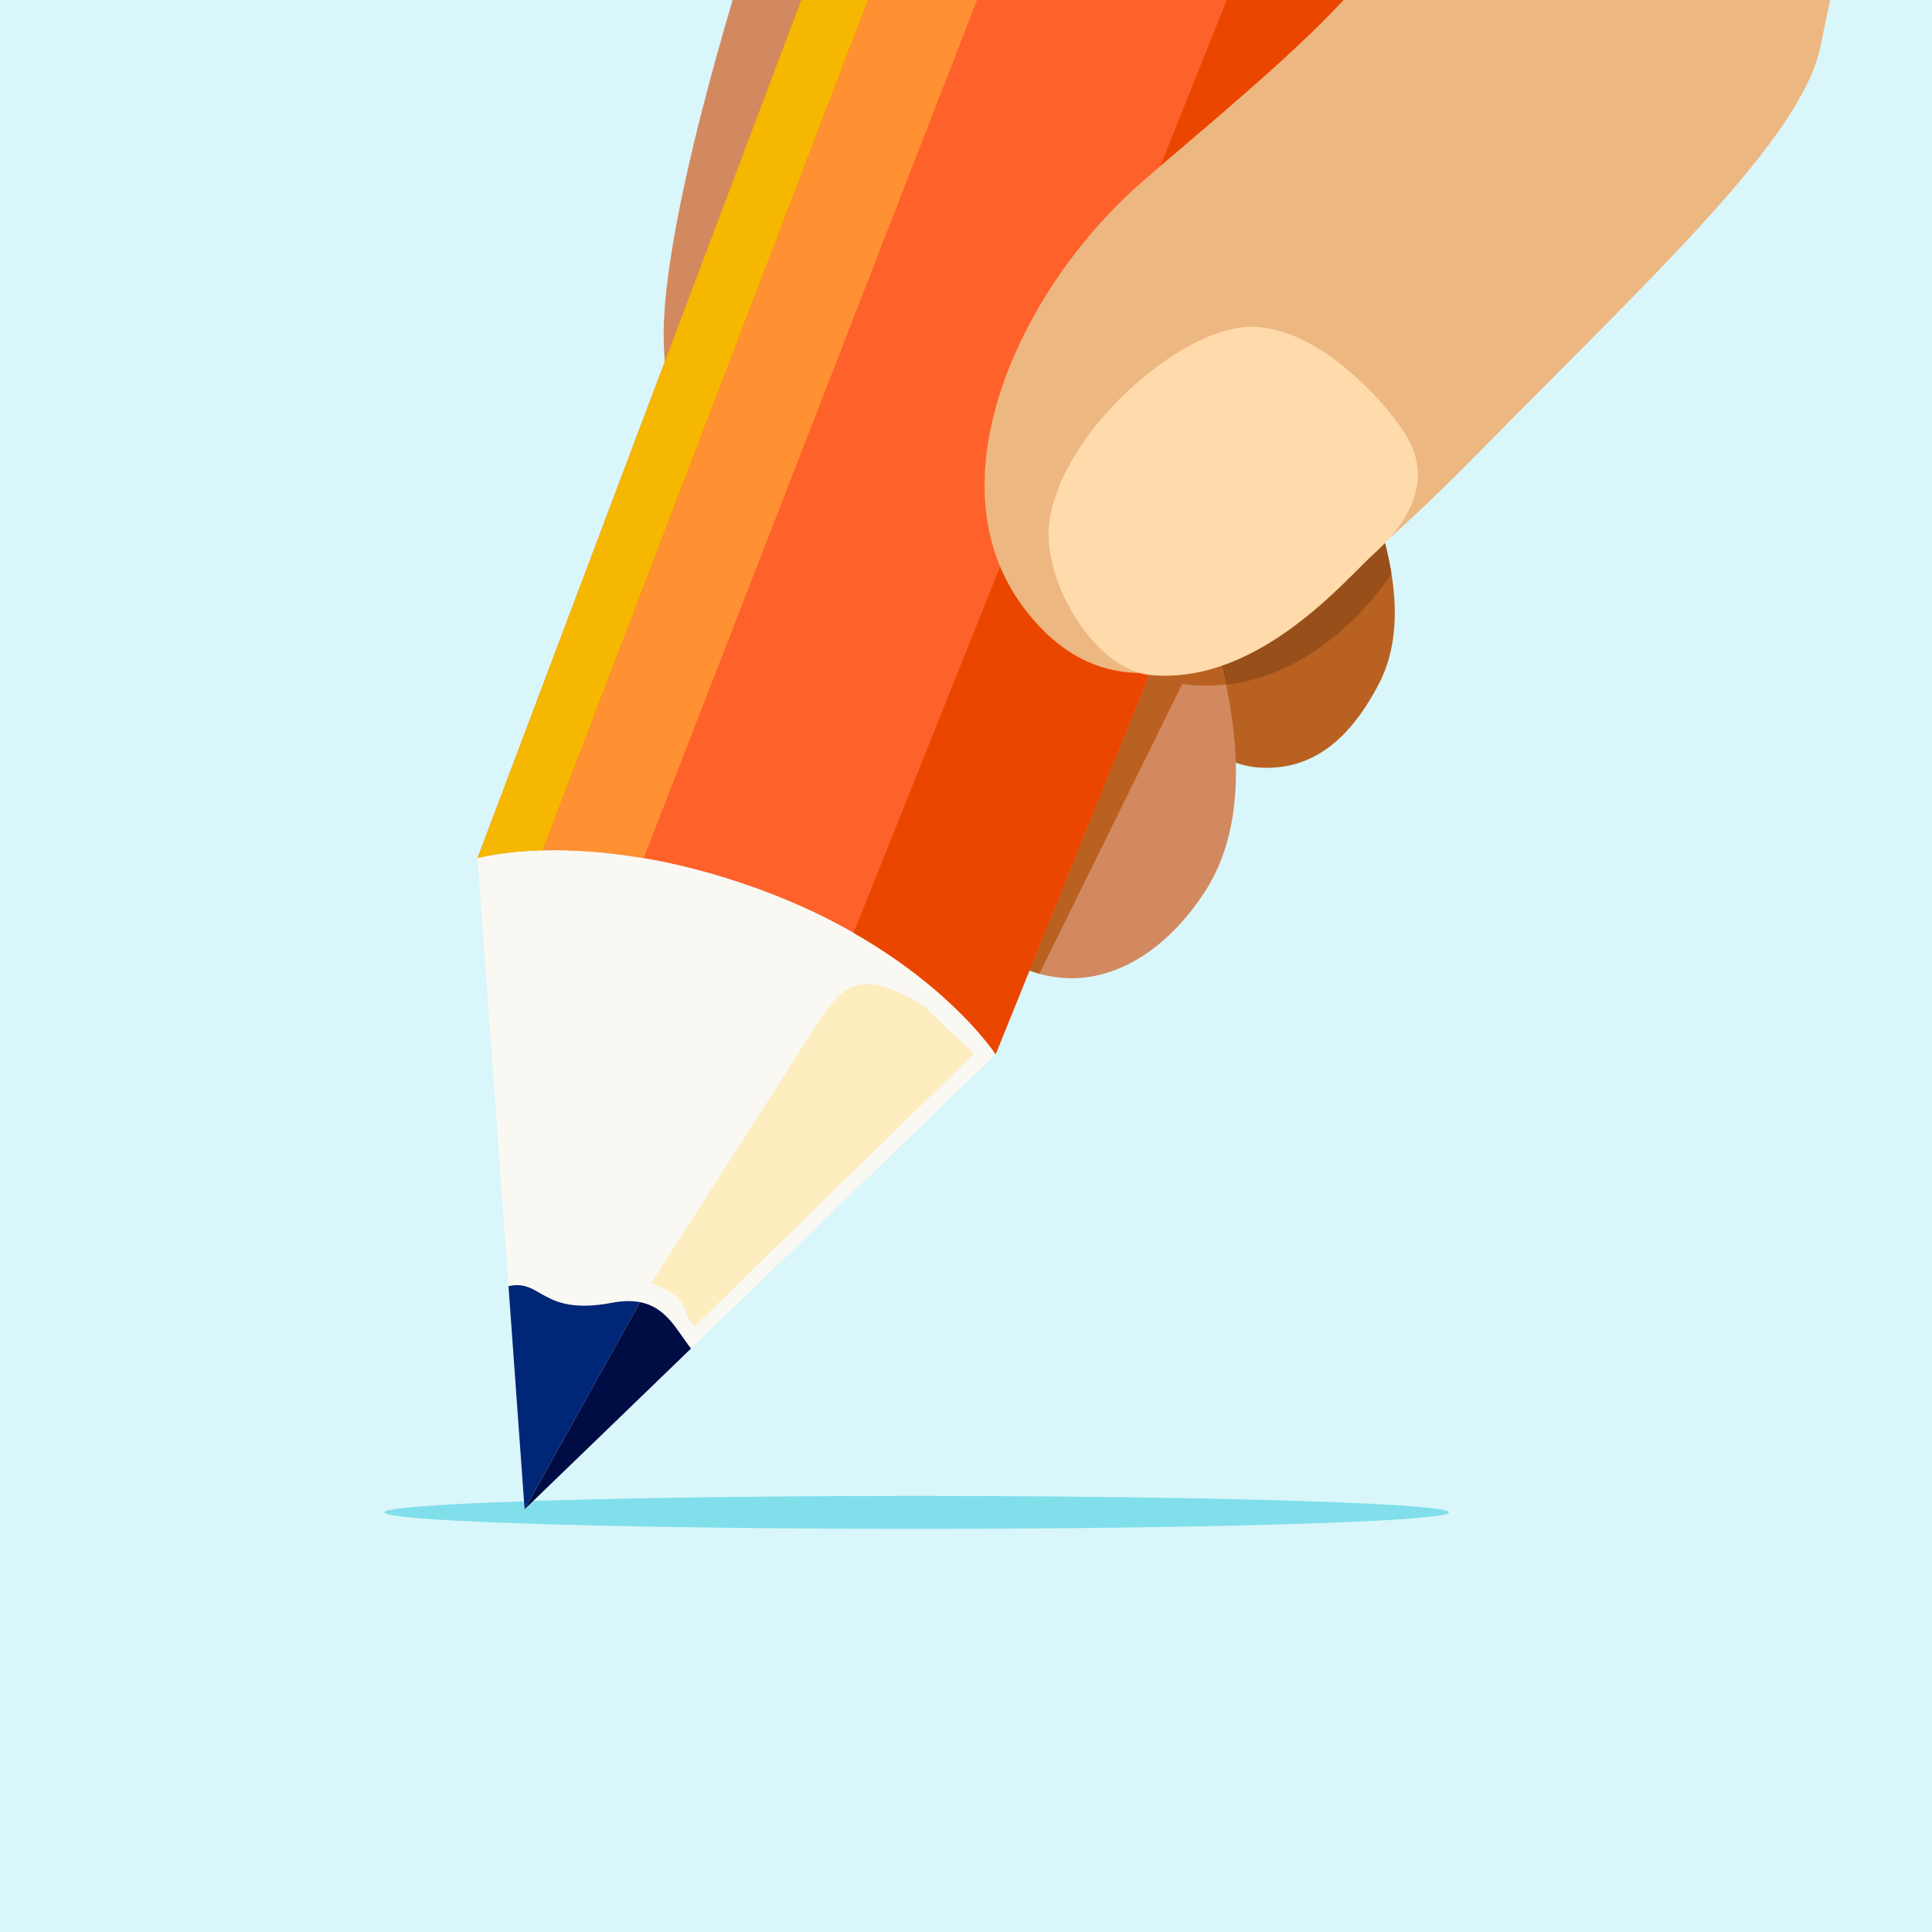 <?xml version="1.0" encoding="utf-8"?>
<!-- Generator: Adobe Illustrator 26.4.1, SVG Export Plug-In . SVG Version: 6.00 Build 0)  -->
<svg version="1.1" xmlns="http://www.w3.org/2000/svg" xmlns:xlink="http://www.w3.org/1999/xlink" x="0px" y="0px"
	 viewBox="0 0 576 576" style="enable-background:new 0 0 576 576;" xml:space="preserve">
<style type="text/css">
	.st0{fill:#D9F6FA;}
	.st1{fill:#80DFEA;}
	.st2{fill:#3F4553;}
	.st3{fill:#009CBD;}
	.st4{fill:#EBE6E1;}
	.st5{fill:#00BED5;}
	.st6{fill:#FAF8F2;}
	.st7{fill:#933C21;}
	.st8{fill:#984F19;}
	.st9{clip-path:url(#SVGID_00000096030712145858602720000013836528402660136594_);fill:#EB4600;}
	.st10{clip-path:url(#SVGID_00000085954053141615994600000016223024672125648263_);fill:#EB4600;}
	.st11{fill:#EB4600;}
	.st12{fill:#FF612B;}
	.st13{fill:#000C44;}
	.st14{fill:#B86121;}
	.st15{fill:#FDEDBF;}
	.st16{fill:#FBE299;}
	.st17{fill:#00448A;}
	.st18{fill:#002677;}
	.st19{clip-path:url(#SVGID_00000098180625401840866570000008495531448338749878_);}
	.st20{fill:#0072A6;}
	.st21{fill:#FFFFFF;}
	.st22{fill:#D2C8BE;}
	.st23{fill:#B2EBF2;}
	.st24{fill:#F9D466;}
	.st25{fill:#FFB185;}
	.st26{fill:#FDD2B6;}
	.st27{fill:#F5B700;}
	.st28{clip-path:url(#SVGID_00000083085872968441425070000016695618985180756659_);}
	.st29{clip-path:url(#SVGID_00000110462165799909859760000003217239223901067444_);}
	.st30{clip-path:url(#SVGID_00000003091171488378708300000010969463475944235658_);}
	.st31{clip-path:url(#SVGID_00000000190232320898668000000010819317510401908127_);}
	.st32{clip-path:url(#SVGID_00000137105480581462794350000004560404682201093520_);}
	.st33{fill:#D28960;}
	.st34{fill:#FF9132;}
	.st35{fill:#F89F09;}
	.st36{clip-path:url(#SVGID_00000025440200268005327960000014284380160298311333_);}
	.st37{clip-path:url(#SVGID_00000077322605191232383400000017190339929164767907_);fill:#80DFEA;}
	.st38{clip-path:url(#SVGID_00000077322605191232383400000017190339929164767907_);fill:#F9D466;}
	.st39{clip-path:url(#SVGID_00000077322605191232383400000017190339929164767907_);fill:#F5B700;}
	.st40{clip-path:url(#SVGID_00000077322605191232383400000017190339929164767907_);fill:#FF612B;}
	.st41{clip-path:url(#SVGID_00000077322605191232383400000017190339929164767907_);fill:#EB4600;}
	.st42{clip-path:url(#SVGID_00000077322605191232383400000017190339929164767907_);fill:#FFFFFF;}
	.st43{clip-path:url(#SVGID_00000010269508993228014820000006098788264119057340_);}
	.st44{fill:#AC4A12;}
	.st45{fill:#733127;}
	.st46{fill:#3C0000;}
	.st47{clip-path:url(#SVGID_00000111883032835657864220000011004521817945969569_);}
	.st48{fill:#E79B52;}
	.st49{fill:#EDB782;}
	.st50{clip-path:url(#SVGID_00000132779021747753510000000010588303908472528827_);}
	.st51{fill:#4B4D4F;}
	.st52{fill:#ED9877;}
	.st53{clip-path:url(#SVGID_00000120559581678344432500000000998159971008561294_);}
	.st54{opacity:0.54;fill:#B86121;}
	.st55{fill:#FFDAAB;}
	.st56{clip-path:url(#SVGID_00000120520196325388152150000005295894197595755189_);fill:#D28960;}
	.st57{clip-path:url(#SVGID_00000120520196325388152150000005295894197595755189_);fill:#FFB185;}
	.st58{clip-path:url(#SVGID_00000120520196325388152150000005295894197595755189_);fill:#FF612B;}
	.st59{clip-path:url(#SVGID_00000120520196325388152150000005295894197595755189_);fill:#FAF8F2;}
	.st60{clip-path:url(#SVGID_00000120520196325388152150000005295894197595755189_);fill:#B2EBF2;}
	.st61{clip-path:url(#SVGID_00000120520196325388152150000005295894197595755189_);fill:#00BED5;}
	.st62{clip-path:url(#SVGID_00000120520196325388152150000005295894197595755189_);fill:#80DFEA;}
	.st63{fill:#EBC298;}
	.st64{fill:#D13F44;}
	.st65{fill:#C40000;}
	.st66{fill:none;}
	.st67{fill:#CA806C;}
	.st68{fill:#A32A2E;}
	.st69{clip-path:url(#SVGID_00000124871154188050744030000002466784077067059589_);fill:#002677;}
	.st70{clip-path:url(#SVGID_00000124871154188050744030000002466784077067059589_);fill:#FF612B;}
	.st71{clip-path:url(#SVGID_00000124871154188050744030000002466784077067059589_);fill:#EB4600;}
	.st72{clip-path:url(#SVGID_00000124871154188050744030000002466784077067059589_);fill:#FFFFFF;}
	.st73{clip-path:url(#SVGID_00000124871154188050744030000002466784077067059589_);fill:#B2EBF2;}
	.st74{clip-path:url(#SVGID_00000124871154188050744030000002466784077067059589_);fill:#EBE6E1;}
	.st75{clip-path:url(#SVGID_00000124871154188050744030000002466784077067059589_);fill:#D2C8BE;}
	.st76{clip-path:url(#SVGID_00000124871154188050744030000002466784077067059589_);fill:#009CBD;}
	.st77{clip-path:url(#SVGID_00000124871154188050744030000002466784077067059589_);fill:#984F19;}
	.st78{clip-path:url(#SVGID_00000124871154188050744030000002466784077067059589_);fill:#B86121;}
	.st79{fill:#231F20;}
	.st80{clip-path:url(#XMLID_00000149375614053438777160000016513681663451399097_);fill:#00BED5;}
	.st81{fill-rule:evenodd;clip-rule:evenodd;fill:#80DFEA;}
	.st82{fill-rule:evenodd;clip-rule:evenodd;fill:#FFFFFF;}
	.st83{fill-rule:evenodd;clip-rule:evenodd;fill:#00BED5;}
	
		.st84{clip-path:url(#SVGID_00000052784935713321258780000010059481999257261232_);fill-rule:evenodd;clip-rule:evenodd;fill:#80DFEA;}
	.st85{clip-path:url(#SVGID_00000094614687479540479890000014701222859025153185_);}
	
		.st86{clip-path:url(#SVGID_00000104673474643579790260000016344812628856871580_);fill-rule:evenodd;clip-rule:evenodd;fill:#B2EBF2;}
	
		.st87{clip-path:url(#SVGID_00000174578040291280416190000002692979669992841115_);fill-rule:evenodd;clip-rule:evenodd;fill:#B2EBF2;}
	
		.st88{clip-path:url(#SVGID_00000174578040291280416190000002692979669992841115_);fill-rule:evenodd;clip-rule:evenodd;fill:#00BED5;}
	
		.st89{clip-path:url(#SVGID_00000174578040291280416190000002692979669992841115_);fill-rule:evenodd;clip-rule:evenodd;fill:#FFFFFF;}
	.st90{fill-rule:evenodd;clip-rule:evenodd;fill:#009CBD;}
	.st91{fill-rule:evenodd;clip-rule:evenodd;fill:#B2EBF2;}
	.st92{fill-rule:evenodd;clip-rule:evenodd;fill:#D9F6FA;}
	
		.st93{clip-path:url(#SVGID_00000116936303826734452260000012928556301517294518_);fill-rule:evenodd;clip-rule:evenodd;fill:#B2EBF2;}
	
		.st94{clip-path:url(#SVGID_00000060022712058279469640000008922537994365045382_);fill-rule:evenodd;clip-rule:evenodd;fill:#B2EBF2;}
	.st95{fill-rule:evenodd;clip-rule:evenodd;fill:#D2C8BE;}
	.st96{fill-rule:evenodd;clip-rule:evenodd;fill:#FBE299;}
	.st97{fill-rule:evenodd;clip-rule:evenodd;fill:#FF9132;}
	.st98{fill-rule:evenodd;clip-rule:evenodd;fill:#FDEDBF;}
	.st99{fill-rule:evenodd;clip-rule:evenodd;fill:#CA806C;}
	.st100{fill-rule:evenodd;clip-rule:evenodd;fill:#FAF8F2;}
	.st101{fill-rule:evenodd;clip-rule:evenodd;fill:#F5B700;}
	.st102{fill-rule:evenodd;clip-rule:evenodd;fill:#FF612B;}
	.st103{opacity:0.56;}
	.st104{fill-rule:evenodd;clip-rule:evenodd;fill:#EBE6E1;}
	.st105{clip-path:url(#SVGID_00000129892187735383254640000005110545212939895454_);}
	.st106{clip-path:url(#SVGID_00000145021998335765211920000018089691423338725250_);}
	.st107{fill-rule:evenodd;clip-rule:evenodd;fill:#EB4600;}
	.st108{clip-path:url(#SVGID_00000076605719959288547030000001480326493647603855_);fill:#FF612B;}
	.st109{clip-path:url(#SVGID_00000089557601229177265030000014557173492272454553_);}
	.st110{clip-path:url(#SVGID_00000129176613880931865480000007106354337604052613_);}
	.st111{clip-path:url(#SVGID_00000036960277417965165390000009326591184845924745_);}
	.st112{clip-path:url(#SVGID_00000116918711995106592320000017724115172798893962_);}
	.st113{clip-path:url(#SVGID_00000060738835053420346960000003333593689690688411_);}
	.st114{clip-path:url(#SVGID_00000060738835053420346960000003333593689690688411_);fill:#F5B700;}
</style>
<g id="Background">
	<rect x="0" y="0" class="st0" width="576" height="576"/>
</g>
<g id="ILLUSTRATION">
	<g>
		<defs>
			<rect id="SVGID_00000166635749371863961360000010292580727829001870_" x="0" width="576" height="507.51"/>
		</defs>
		<clipPath id="SVGID_00000150090717593365028720000003385978800636376452_">
			<use xlink:href="#SVGID_00000166635749371863961360000010292580727829001870_"  style="overflow:visible;"/>
		</clipPath>
		<g style="clip-path:url(#SVGID_00000150090717593365028720000003385978800636376452_);">
			<ellipse class="st1" cx="273.3" cy="450.9" rx="158.67" ry="4.91"/>
			<g>
				<path class="st14" d="M394.27,119.21c0,0,33.59,52.33,16.92,84.48c-9.84,18.99-21.79,26.11-36.07,25.13
					c-14.29-0.98-33.24-17.56-42.76-28.42c-9.52-10.86,46.81-104.62,46.81-104.62L394.27,119.21z"/>
				<path class="st8" d="M394.27,119.21l-11.41-17.71l-27.81,68.78c3.41,8.43,7.68,20.51,10.47,33.83
					c30.56-3.27,48.99-32.56,48.99-32.56l0.31-0.59C410.6,144.66,394.27,119.21,394.27,119.21z"/>
				<path class="st33" d="M349.66,158.13c0,0,34.9,68.61,9.64,107.6c-12.12,18.71-29.61,29.09-47.57,25.05s-32.15-20.52-42.15-36.15
					s32.9-81.15,32.9-81.15L349.66,158.13z"/>
				<path class="st14" d="M306.91,289.37l2.86,0.92c0.04,0.01,0.07,0.02,0.1,0.03l42.63-86.44c3.38,0.51,7.04,0.68,11.03,0.4
					c0.67-0.05,1.33-0.11,1.99-0.18c-2.8-13.31-7.07-25.39-10.47-33.82L306.91,289.37z"/>
				<path class="st54" d="M349.66,158.13c0,0,6.05,11.91,11.29,28.61l33.31-67.54l-15.09-23.44c0,0-20.75,34.55-34.94,64.13
					L349.66,158.13z"/>
				<path class="st33" d="M381.97-81.67c0,0-28.33,90.07-30.67,98.77c-2.34,8.7-21.03,65.15-24.73,76.05s-16.56,41.52-29.14,52.01
					c-12.58,10.49-28.79,26.85-45.47,22.62s-29.39-4.99-37.57-13.1c-8.18-8.11-17.08-34.22-16.5-57.14
					c0.98-38.78,26.14-115.63,26.14-115.63l42.62-139.4L381.97-81.67z"/>
			</g>
			<g>
				<path class="st12" d="M336.65-259.22L142.38,255.84c0,0,32.4-9.32,83.38,9.09c50.98,18.41,71.06,49.37,71.06,49.37
					l207.94-514.36L336.65-259.22z"/>
				<g>
					<path class="st6" d="M296.83,314.31L156.41,449.99l-14.03-194.15c0,0,32.4-9.32,83.38,9.09
						C276.74,283.34,296.83,314.31,296.83,314.31z"/>
					<path class="st15" d="M290.31,314.2l-14.61-14.04c-22.56-14.36-26.14-3.62-35.84,11l-45.72,71.45c0,0,8.35,2.36,10.01,7.59
						c1.66,5.24,3.19,4.97,3.19,4.97L290.31,314.2z"/>
					<path class="st18" d="M182.48,388.4c-21.13,4.02-20.93-7.26-30.88-4.94l4.8,66.53l34.42-61.77
						C188.51,387.77,185.78,387.77,182.48,388.4z"/>
					<path class="st13" d="M190.82,388.22l-34.42,61.77l49.6-47.93C201.73,396.52,198.68,389.74,190.82,388.22z"/>
				</g>
				<path class="st27" d="M161.78,253.53l193.66-506l-18.79-6.75l0,0L142.38,255.84c0,0,7.01-2.01,19.63-2.32
					C161.94,253.53,161.86,253.53,161.78,253.53z"/>
				<path class="st34" d="M161.78,253.53c7.92-0.21,18.06,0.26,30.1,2.33l193.46-497.95l-29.85-10.51L161.78,253.53z"/>
				<path class="st11" d="M296.83,314.31l0.01-0.01l207.94-514.35l-51.74-18.21L254.48,278.13
					C284.45,295.23,296.82,314.3,296.83,314.31z"/>
			</g>
			<g>
				<path class="st49" d="M429.71-70.59c0,0-7.63,36.61-17.42,55.19c-9.79,18.58-51.01,51.38-72.47,70.24
					c-35.16,30.9-62.42,88.13-35.2,125.54c33.12,45.52,84.24,7.34,135.84-45.05c53.66-54.48,96.96-94.46,102.36-121.76
					c5.4-27.31,10.03-41.98,10.03-41.98L429.71-70.59z"/>
				<path class="st55" d="M418.97,129.39c-6.4-10.11-27.24-33.35-47.77-31.88s-55,31.58-58.37,58.45
					c-2.19,17.49,13.72,43.76,30.16,45.3c32.21,3.02,58.34-28.72,66.69-36.22C418.03,157.55,428.4,144.29,418.97,129.39z"/>
			</g>
		</g>
	</g>
</g>
</svg>

